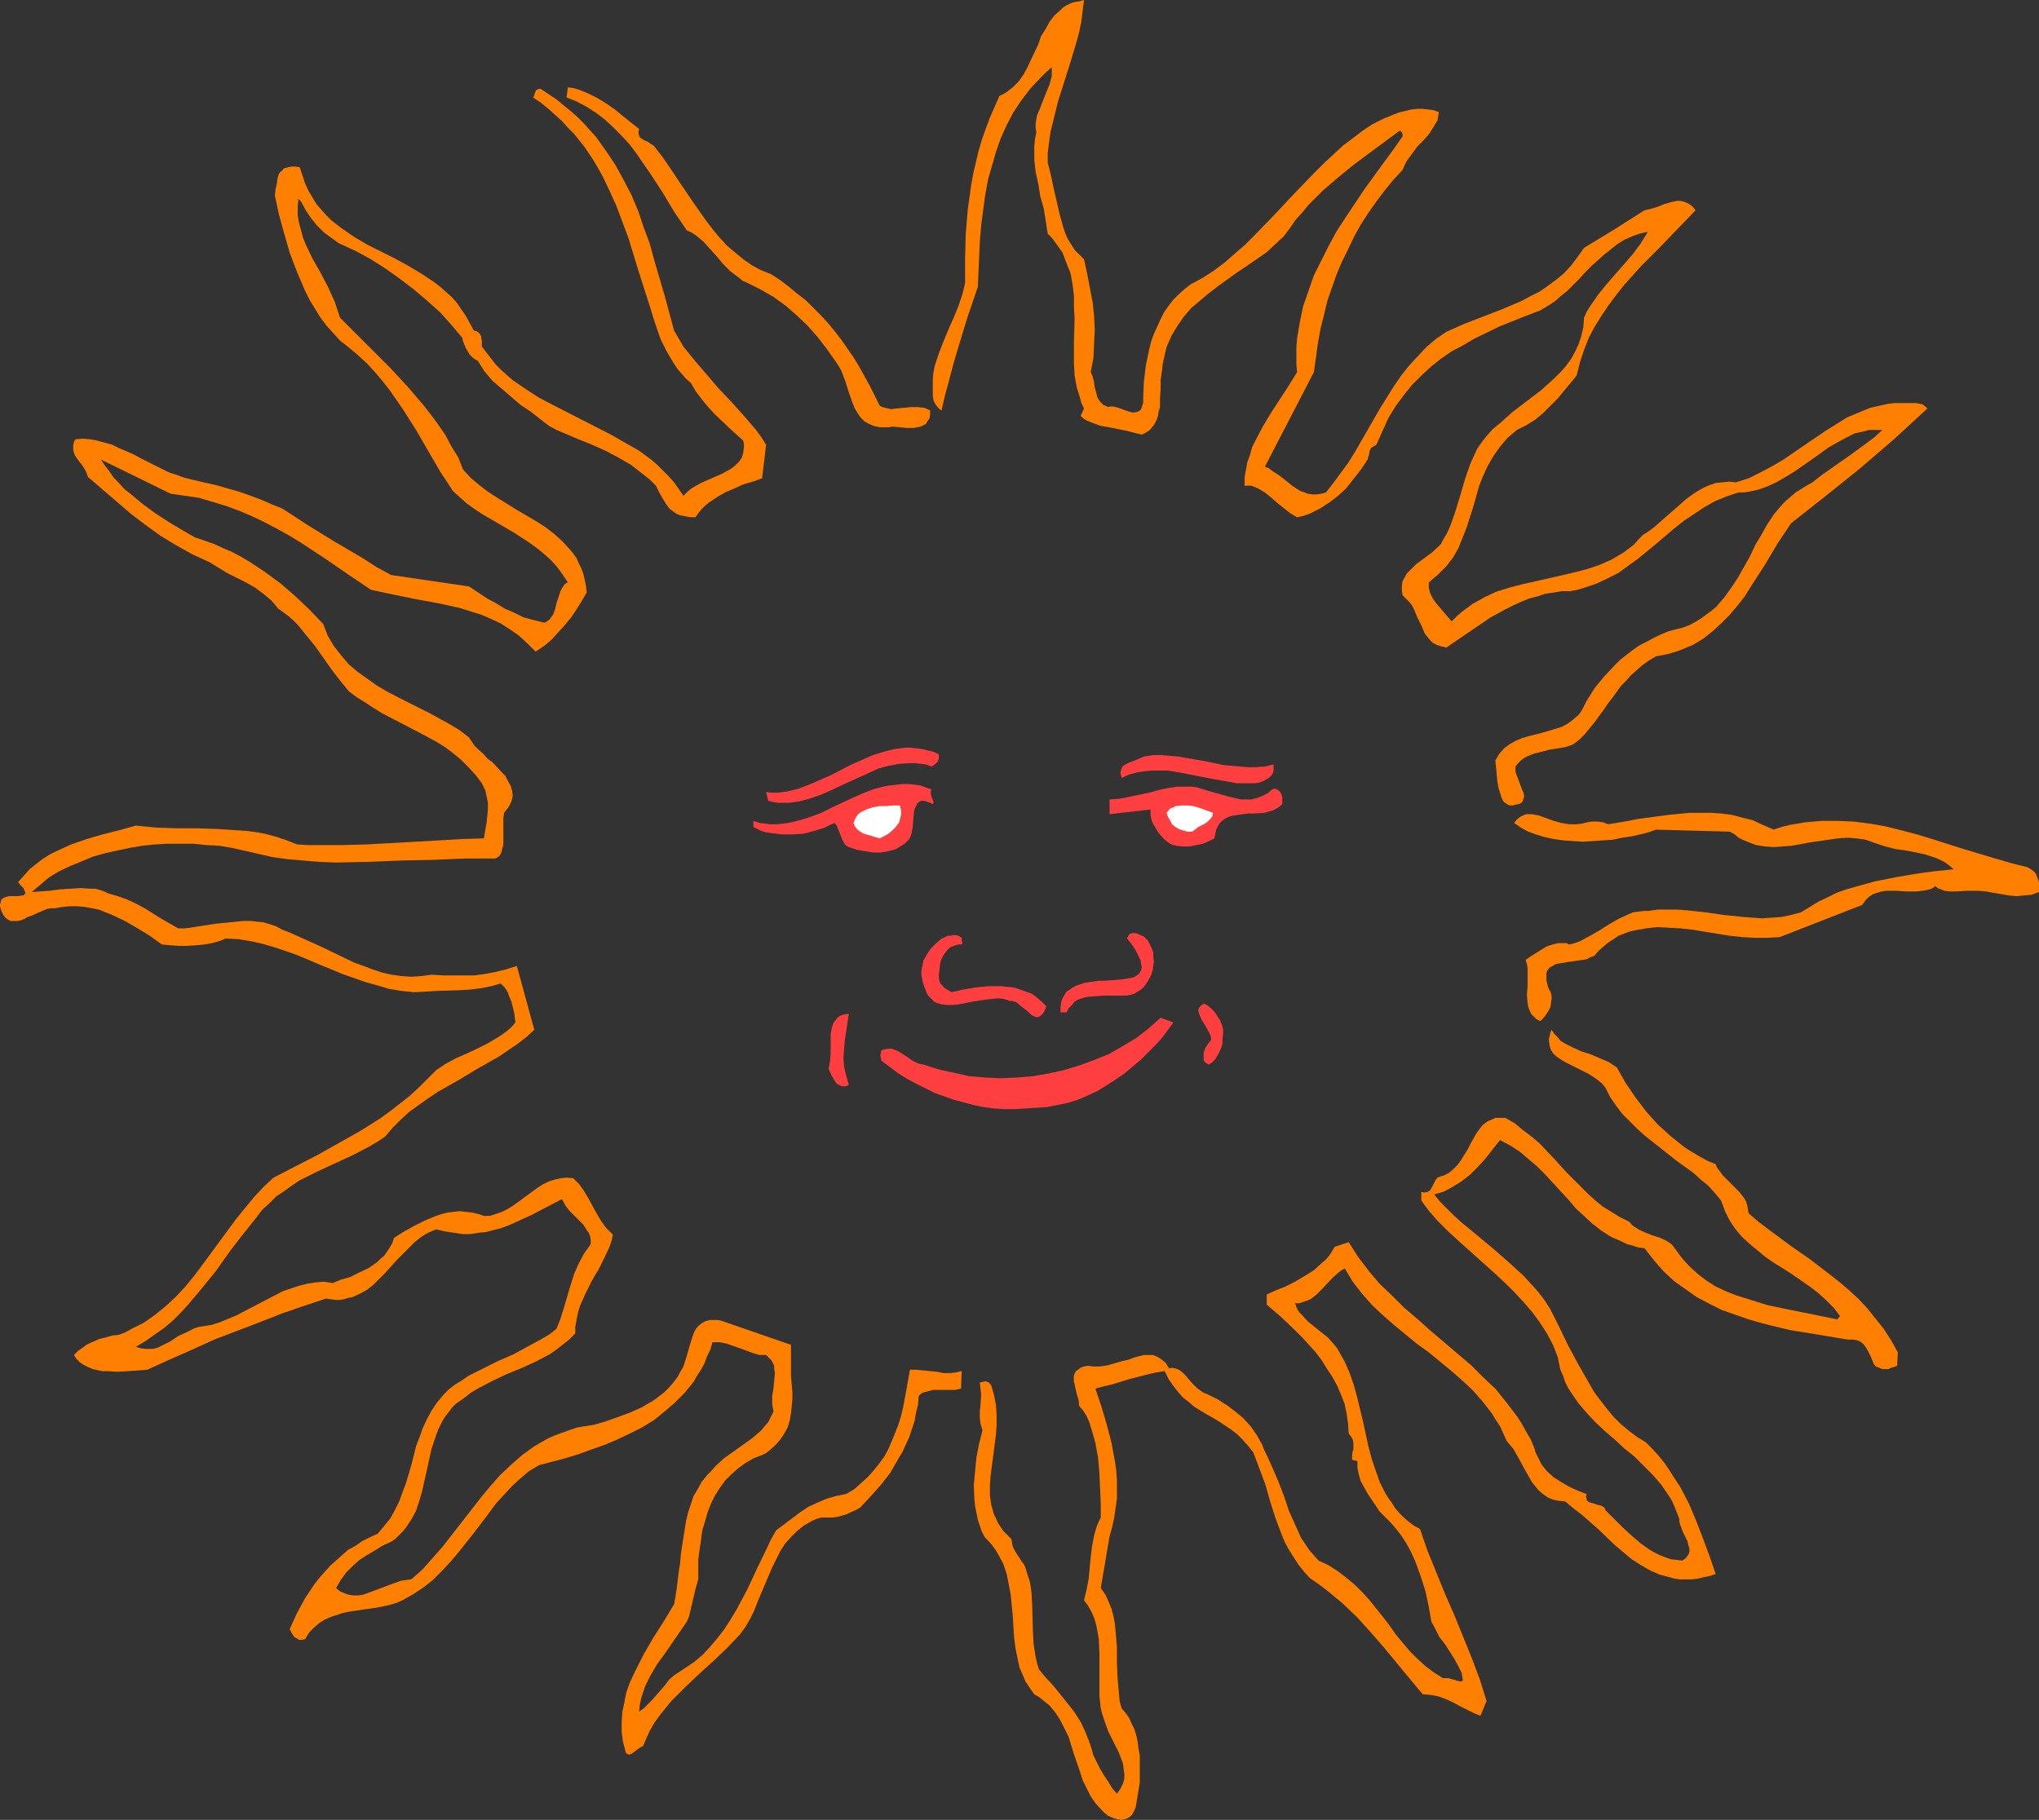 <?xml version="1.0" encoding="UTF-8" standalone="no"?>
<svg
   version="1.0"
   width="129.724mm"
   height="115.809mm"
   id="svg16"
   sodipodi:docname="Sun 150.wmf"
   xmlns:inkscape="http://www.inkscape.org/namespaces/inkscape"
   xmlns:sodipodi="http://sodipodi.sourceforge.net/DTD/sodipodi-0.dtd"
   xmlns="http://www.w3.org/2000/svg"
   xmlns:svg="http://www.w3.org/2000/svg">
  <rect width="100%" height="100%" fill="#333333" stroke="none"/>
  <sodipodi:namedview
     id="namedview16"
     pagecolor="#ffffff"
     bordercolor="#000000"
     borderopacity="0.25"
     inkscape:showpageshadow="2"
     inkscape:pageopacity="0.0"
     inkscape:pagecheckerboard="0"
     inkscape:deskcolor="#d1d1d1"
     inkscape:document-units="mm" />
  <defs
     id="defs1">
    <pattern
       id="WMFhbasepattern"
       patternUnits="userSpaceOnUse"
       width="6"
       height="6"
       x="0"
       y="0" />
  </defs>
  <path
     style="fill:#ff7f00;fill-opacity:1;fill-rule:evenodd;stroke:none"
     d="m 475.588,214.247 h -1.131 -1.454 l -2.747,0.162 h -1.454 l -1.293,-0.162 -1.131,-0.485 -0.485,-0.162 -0.485,-0.485 -0.97,0.646 -1.131,0.323 -1.131,0.162 -1.293,0.162 h -2.424 l -2.424,-0.162 h -2.424 l -1.131,0.162 -1.131,0.323 -0.97,0.323 -0.97,0.646 -0.808,0.808 -0.808,1.131 -19.877,7.756 -2.909,0.162 h -3.07 l -2.909,-0.162 -3.07,-0.323 -5.979,-0.969 -2.909,-0.485 -2.909,-0.323 -2.909,-0.162 -2.747,-0.162 -2.747,0.323 -2.747,0.485 -1.293,0.323 -1.293,0.485 -1.293,0.485 -1.131,0.808 -1.293,0.808 -1.131,0.969 -1.131,0.969 -1.131,1.293 -0.97,0.323 -0.808,0.485 -2.262,0.323 -2.262,0.323 -1.939,0.323 -0.97,0.162 -0.808,0.485 -0.646,0.323 -0.646,0.808 -0.162,0.646 v 1.131 0.485 l 0.162,0.646 0.162,0.808 0.323,0.808 0.323,0.485 0.162,0.485 0.162,0.969 -0.162,1.131 -0.162,1.131 -0.485,0.969 -0.646,0.969 -0.646,0.808 -0.646,0.646 -0.97,-0.485 -0.646,-0.646 -0.646,-0.646 -0.323,-0.808 -0.323,-0.808 -0.162,-0.969 -0.162,-1.939 0.162,-2.1 v -2.262 -1.939 l -0.162,-1.131 -0.323,-0.969 1.131,-0.808 1.293,-0.808 1.293,-0.808 1.293,-0.808 1.454,-0.485 1.293,-0.323 h 1.454 0.646 l 0.646,0.323 1.293,-0.323 1.293,-0.485 2.424,-1.293 2.262,-1.293 2.262,-1.454 2.262,-1.293 2.424,-1.131 1.131,-0.485 1.293,-0.162 1.293,-0.162 h 1.131 l 2.262,-0.323 h 2.262 2.262 l 2.262,0.162 4.525,0.485 4.525,0.646 4.686,0.485 2.262,0.162 2.262,0.162 2.424,-0.162 2.262,-0.162 2.262,-0.485 2.424,-0.646 2.101,-1.293 2.101,-1.293 2.101,-0.969 2.262,-1.131 2.262,-0.808 2.262,-0.646 4.686,-1.293 4.848,-0.969 4.686,-0.808 2.262,-0.323 2.424,-0.323 4.686,-0.485 -1.131,-0.969 -1.131,-0.808 -0.97,-0.485 -1.131,-0.485 -2.424,-0.808 -2.262,-0.485 -2.424,-0.485 -2.424,-0.323 -2.586,-0.646 -2.424,-0.808 -2.262,-0.808 -2.262,-0.323 -2.101,-0.162 -2.262,0.162 -2.262,0.323 -2.262,0.323 -2.262,0.323 -4.363,0.808 -2.101,0.162 -2.262,0.162 -2.101,-0.162 -2.101,-0.323 -2.101,-0.808 -1.131,-0.485 -0.97,-0.485 -0.97,-0.808 -1.131,-0.646 -17.776,-0.485 -1.778,0.646 -1.939,0.485 -2.101,0.485 -2.262,0.323 -2.262,0.485 -2.424,0.162 -2.262,0.162 -2.586,0.162 -2.262,-0.162 -2.424,-0.162 -2.262,-0.323 -2.262,-0.485 -2.101,-0.646 -1.778,-0.646 -1.778,-0.969 -1.616,-1.131 0.646,-0.808 0.808,-0.646 0.646,-0.323 0.808,-0.323 h 0.646 0.808 l 1.616,0.323 1.778,0.646 1.778,0.646 1.778,0.485 0.97,0.162 0.97,0.162 h 0.97 0.97 l 1.131,-0.162 1.293,-0.323 1.131,-0.162 h 1.293 l 1.293,0.162 1.293,0.485 4.848,-0.808 2.424,-0.485 2.424,-0.323 4.848,-0.646 5.01,-0.485 h 2.586 2.586 l 2.424,0.162 2.586,0.323 2.424,0.646 2.586,0.646 2.424,1.131 2.586,1.131 1.939,-0.646 1.939,-0.485 1.939,-0.323 1.939,-0.323 3.878,-0.323 h 3.878 l 3.717,0.162 3.878,0.485 3.717,0.646 3.878,0.969 3.717,0.969 3.717,1.131 7.595,2.424 7.595,2.262 3.878,1.131 3.878,0.969 0.808,0.485 0.646,0.485 0.485,0.485 0.323,0.808 0.323,0.808 0.162,0.808 v 1.131 0.969 l -0.97,0.323 -0.808,0.323 -1.778,0.162 -1.778,0.162 -1.939,-0.162 -1.778,-0.323 -1.939,-0.323 -1.778,-0.323 z"
     id="path1" />
  <path
     style="fill:#ff7f00;fill-opacity:1;fill-rule:evenodd;stroke:none"
     d="m 430.664,125.866 -3.232,4.847 -3.07,5.17 -3.232,5.009 -1.616,2.585 -1.778,2.262 -1.939,2.262 -1.939,1.939 -2.101,1.939 -2.262,1.777 -2.424,1.454 -2.747,1.131 -1.293,0.485 -1.616,0.485 -1.454,0.323 -1.778,0.323 -1.616,0.969 -1.616,1.131 -1.293,1.131 -1.454,1.293 -1.131,1.293 -1.293,1.293 -2.101,2.908 -1.131,1.454 -0.97,1.454 -2.262,3.07 -2.262,2.747 -1.293,1.293 -1.454,1.131 -1.778,0.646 -1.939,0.323 -2.101,0.323 -1.778,0.485 -1.939,0.485 -1.616,0.646 -0.808,0.485 -0.646,0.485 -0.646,0.646 -0.646,0.808 v 0.485 0.646 l 0.162,0.646 0.323,0.808 1.131,3.07 0.323,0.646 0.162,0.808 -0.162,0.646 -0.162,0.485 -0.323,0.485 -0.646,0.323 -0.97,0.162 -0.485,0.162 h -0.646 l -0.485,-0.162 -0.485,-0.323 -0.485,-0.323 -0.323,-0.485 -0.323,-0.646 -0.162,-0.646 -0.485,-1.454 -0.323,-1.777 -0.162,-1.777 -0.162,-1.777 -0.162,-1.454 0.485,-0.808 0.485,-0.808 1.131,-1.293 1.293,-0.969 1.454,-0.808 1.454,-0.646 1.616,-0.485 3.232,-0.808 3.232,-0.969 1.616,-0.485 1.454,-0.808 1.293,-0.969 1.293,-1.131 0.485,-0.646 0.485,-0.808 0.485,-0.969 0.485,-0.969 1.939,-3.07 2.262,-2.747 2.586,-2.747 1.293,-1.293 1.454,-1.131 1.454,-1.131 1.616,-1.131 3.394,-1.777 1.616,-0.808 1.939,-0.808 1.778,-0.485 1.939,-0.485 1.616,-0.646 1.454,-0.808 1.293,-0.808 1.293,-0.969 1.131,-0.808 1.131,-0.969 1.939,-2.262 1.616,-2.262 1.616,-2.424 2.909,-5.17 1.293,-2.747 1.454,-2.424 1.454,-2.585 1.616,-2.424 1.939,-2.262 0.97,-0.969 1.131,-0.969 1.131,-0.969 1.293,-0.808 1.293,-0.808 1.454,-0.808 2.262,-1.777 4.363,-3.07 2.101,-1.454 4.202,-3.07 1.939,-1.454 1.939,-1.777 h -1.131 -1.131 -0.97 l -1.131,0.323 -2.262,0.485 -1.939,0.969 -2.101,1.131 -2.262,1.293 -4.04,2.908 -4.202,2.908 -2.101,1.293 -2.262,1.293 -2.101,0.969 -2.262,0.808 -2.262,0.485 -1.131,0.162 h -1.293 l -2.909,0.969 -2.747,1.131 -2.586,1.454 -2.424,1.616 -2.424,1.616 -2.262,1.777 -4.363,3.716 -4.525,3.716 -2.262,1.616 -2.424,1.777 -2.586,1.293 -2.747,1.293 -2.909,0.969 -1.616,0.485 -1.616,0.323 h -2.101 l -1.939,0.323 -2.101,0.323 -1.939,0.646 -1.939,0.485 -1.939,0.808 -1.778,0.808 -1.939,0.969 -3.555,1.939 -3.555,2.424 -7.11,4.847 -1.293,-0.323 -0.97,-0.323 -0.97,-0.485 -0.646,-0.646 -0.646,-0.808 -0.646,-0.808 -0.808,-1.939 -0.97,-1.939 -0.808,-1.939 -0.485,-0.969 -0.646,-0.808 -0.808,-0.808 -0.808,-0.808 -0.162,-1.131 v -1.131 l 0.162,-1.131 0.485,-0.808 0.485,-0.969 0.808,-0.808 1.454,-1.454 3.717,-2.747 1.616,-1.454 0.646,-0.646 0.485,-0.969 0.97,-1.616 0.808,-1.777 1.293,-3.716 1.131,-3.716 1.131,-3.878 1.293,-3.716 0.808,-1.777 0.808,-1.777 1.131,-1.616 1.293,-1.616 1.293,-1.454 1.778,-1.454 3.07,-2.747 3.394,-2.585 3.394,-2.585 3.232,-2.908 1.454,-1.454 1.293,-1.454 1.293,-1.777 0.97,-1.777 0.808,-1.777 0.646,-1.939 0.485,-2.1 0.162,-2.262 0.646,-1.454 0.808,-1.293 1.778,-2.585 1.939,-2.424 2.101,-2.424 4.363,-5.009 1.939,-2.585 1.778,-2.908 -2.101,0.485 -1.778,0.646 -1.778,0.808 -1.616,0.969 -1.616,1.293 -1.616,1.293 -3.07,2.747 -1.454,1.454 -1.454,1.616 -2.909,2.908 -1.616,1.293 -1.454,1.293 -1.778,1.131 -1.616,0.969 -3.394,1.293 -3.232,1.293 -3.232,1.293 -5.979,2.908 -2.747,1.616 -2.747,1.454 -2.586,1.777 -2.424,1.939 -2.262,2.1 -2.262,2.262 -1.939,2.424 -1.939,2.585 -1.778,2.908 -1.454,3.231 -1.454,3.231 -0.808,0.485 -0.485,0.323 -0.162,0.323 -0.162,0.323 -0.162,0.969 -0.162,0.485 -0.162,0.646 -1.616,2.424 -1.778,2.262 -1.778,2.262 -1.939,1.777 -2.101,1.616 -2.262,1.454 -1.293,0.646 -1.293,0.646 -1.454,0.485 -1.454,0.323 -1.616,-0.969 -1.454,-1.131 -1.616,-1.293 -1.454,-1.293 -1.616,-1.293 -1.616,-0.969 -0.808,-0.323 -0.808,-0.323 h -0.808 -0.808 v -2.1 l 0.323,-1.777 0.323,-1.777 0.646,-1.777 0.485,-1.777 0.808,-1.616 1.778,-3.393 1.939,-3.231 2.101,-3.231 2.101,-3.231 2.101,-3.393 -0.162,-1.939 v -2.1 -1.939 l 0.162,-2.1 0.646,-3.878 0.808,-3.878 1.293,-3.716 1.293,-3.716 1.778,-3.555 1.778,-3.555 1.939,-3.555 2.101,-3.231 4.525,-6.786 4.686,-6.463 2.262,-3.07 2.262,-3.231 v -0.485 l -0.162,-0.485 -0.323,-0.323 h -0.323 l -7.434,5.494 -3.878,2.908 -3.555,2.908 -3.555,3.07 -3.394,3.393 -1.454,1.777 -1.616,1.777 -1.454,2.1 -1.454,1.939 -2.101,1.939 -2.101,1.939 -4.686,3.231 -2.424,1.616 -4.686,3.393 -2.101,1.616 -2.101,1.777 -2.101,1.777 -1.778,2.1 -1.454,2.1 -1.454,2.424 -0.485,1.131 -0.646,1.454 -0.323,1.293 -0.323,1.454 -0.323,1.454 -0.162,1.616 -0.323,2.1 v 2.262 l -0.162,2.262 v 2.1 l -0.323,1.131 -0.162,0.969 -0.323,0.969 -0.485,0.969 -0.485,0.646 -0.646,0.808 -0.97,0.646 -0.97,0.485 -1.939,-0.485 -1.939,-0.485 -4.04,-0.808 -1.939,-0.323 -1.778,-0.646 -1.616,-0.646 -0.808,-0.485 -0.646,-0.646 0.808,-1.777 -0.646,-1.293 -0.323,-1.293 -0.808,-2.585 -0.485,-2.747 -0.162,-2.747 v -2.747 -2.747 l 0.162,-5.494 -0.162,-2.747 v -2.747 l -0.323,-2.585 -0.485,-2.747 -0.97,-2.424 -0.485,-1.293 -0.485,-1.293 -0.808,-1.131 -0.808,-1.131 -0.97,-1.293 -0.97,-0.969 -0.485,-3.07 -0.485,-3.07 -0.808,-2.747 -0.485,-3.07 -0.646,-2.908 -0.323,-2.908 v -1.616 -1.616 l 0.162,-1.777 0.323,-1.616 -0.162,-1.131 v -0.969 l 0.323,-1.939 0.808,-1.939 1.454,-3.716 0.808,-1.939 0.485,-1.939 v -0.969 -1.131 l -1.454,1.293 -1.293,1.293 -2.424,2.585 -2.101,2.747 -1.939,2.908 -1.616,3.07 -1.454,3.231 -1.131,3.231 -0.97,3.393 -0.97,3.393 -0.646,3.555 -0.485,3.555 -0.485,3.716 -0.323,3.716 -0.162,3.716 -0.323,7.432 -2.586,7.594 -2.262,7.432 -1.131,3.878 -0.97,3.716 -0.97,3.555 -0.808,3.555 -0.485,-0.323 -0.323,-0.323 -0.646,-0.808 -0.485,-0.969 -0.162,-1.131 v -2.262 -0.969 -0.969 l 0.162,-1.454 0.323,-1.616 0.97,-2.908 1.131,-2.908 1.131,-2.747 1.293,-2.908 1.131,-2.747 0.97,-2.908 0.323,-1.293 0.323,-1.454 v -5.978 l 0.162,-5.817 0.485,-5.817 0.808,-5.817 0.485,-2.747 0.646,-2.747 0.646,-2.747 0.808,-2.747 0.97,-2.747 0.97,-2.585 1.131,-2.585 1.131,-2.585 0.97,-0.485 0.808,-0.485 1.454,-1.131 1.454,-1.454 1.131,-1.616 0.97,-1.777 0.808,-1.777 1.778,-3.716 0.646,-1.939 1.131,-1.777 0.97,-1.777 1.131,-1.454 1.454,-1.293 0.646,-0.646 0.808,-0.485 0.97,-0.485 0.97,-0.323 1.131,-0.162 L 260.661,0 l -0.323,2.585 -0.323,2.585 -0.485,2.424 -0.646,2.424 -1.454,4.847 -3.07,9.694 -1.131,4.686 -0.646,2.585 -0.323,2.424 -0.323,2.424 v 2.424 l 0.808,3.231 0.646,3.07 1.454,6.301 0.808,2.908 0.485,1.454 0.646,1.454 0.808,1.293 0.808,1.293 1.131,1.131 1.131,1.131 0.808,3.716 0.646,3.393 0.646,3.393 0.323,3.231 0.162,3.231 -0.162,3.231 -0.162,3.555 -0.646,3.393 0.485,1.131 0.323,1.293 0.162,1.293 0.323,1.131 0.323,1.293 0.646,0.969 0.323,0.323 0.485,0.485 0.485,0.162 0.646,0.323 0.485,-0.162 h 0.646 l 1.293,0.323 1.293,0.485 1.454,0.485 0.646,0.162 h 0.485 l 0.646,-0.162 0.485,-0.162 0.485,-0.485 0.162,-0.485 0.323,-0.969 v -1.131 l 0.162,-3.878 0.485,-4.039 0.808,-3.878 0.485,-1.939 0.646,-1.777 0.808,-1.777 0.808,-1.777 0.808,-1.616 1.131,-1.616 1.131,-1.454 1.293,-1.293 1.454,-1.293 1.454,-1.131 2.747,-1.454 2.747,-1.777 2.586,-1.939 2.586,-2.262 2.424,-2.1 2.424,-2.424 4.686,-4.847 4.686,-5.009 4.686,-4.847 2.262,-2.262 2.424,-2.262 2.262,-2.1 2.586,-1.939 2.101,-1.616 2.424,-1.616 2.586,-1.293 2.747,-1.131 1.293,-0.485 1.454,-0.323 1.293,-0.323 1.454,-0.162 h 1.293 l 1.293,0.162 1.293,0.162 1.293,0.485 -0.162,0.969 -0.162,0.969 -0.485,0.808 -0.485,0.808 -1.131,1.777 -1.293,1.454 -1.454,1.454 -1.293,1.777 -1.293,1.777 -0.485,0.969 -0.485,1.131 -2.262,2.424 -2.101,2.585 -1.939,2.585 -1.939,2.747 -1.778,2.747 -1.616,2.908 -1.454,3.07 -1.454,2.908 -1.293,3.07 -1.131,3.231 -1.131,3.231 -0.808,3.393 -0.808,3.231 -0.646,3.555 -0.485,3.555 -0.485,3.393 -11.797,22.782 0.97,0.323 0.808,0.646 1.778,1.131 1.616,1.293 1.616,1.293 1.778,1.131 0.97,0.323 0.808,0.323 1.131,0.162 h 0.97 l 1.131,-0.162 1.131,-0.323 1.778,-2.262 1.778,-2.424 1.778,-2.424 1.616,-2.585 3.07,-5.332 3.07,-5.332 3.232,-5.17 1.778,-2.585 1.778,-2.262 2.101,-2.262 2.101,-2.262 2.262,-1.939 2.586,-1.777 4.363,-1.939 9.211,-3.555 4.525,-1.939 2.101,-1.131 2.262,-1.131 2.101,-1.454 1.939,-1.454 1.778,-1.454 1.778,-1.939 1.454,-1.939 1.616,-2.262 3.717,-2.262 3.717,-2.262 7.11,-4.524 1.454,-0.323 1.616,-0.485 1.616,-0.646 1.616,-0.485 1.454,-0.323 h 0.808 l 0.808,0.162 0.808,0.323 0.646,0.323 0.808,0.646 0.646,0.808 -4.363,4.524 -4.363,4.524 -4.363,4.362 -4.202,4.686 -1.778,2.262 -1.939,2.585 -1.616,2.424 -1.616,2.585 -1.454,2.747 -1.131,2.908 -0.97,2.908 -0.808,3.231 -1.454,1.777 -1.616,1.939 -1.454,1.777 -1.778,1.777 -1.778,1.777 -1.939,1.616 -2.101,1.293 -2.262,1.131 -1.131,0.969 -1.131,0.969 -0.97,1.131 -0.808,0.969 -1.616,2.262 -1.293,2.262 -1.131,2.424 -0.97,2.424 -1.454,5.17 -1.616,5.009 -0.97,2.424 -0.97,2.424 -1.293,2.262 -1.616,2.1 -0.97,0.969 -0.97,0.969 -1.131,0.969 -1.131,0.969 v 0.646 0.646 l 0.323,1.293 0.646,1.293 0.808,1.131 1.778,2.1 1.939,2.262 1.293,-1.293 1.131,-0.969 1.293,-0.969 1.293,-0.969 1.454,-0.808 1.454,-0.808 2.747,-1.293 3.07,-0.969 3.07,-0.808 6.464,-1.454 6.302,-1.454 3.07,-0.808 2.909,-0.969 2.909,-1.293 2.747,-1.616 1.293,-0.969 1.293,-0.969 1.131,-1.293 1.131,-1.131 1.293,-0.808 1.293,-0.969 2.586,-2.262 2.586,-2.262 2.586,-2.262 1.293,-0.969 1.454,-0.969 1.454,-0.808 1.454,-0.646 1.454,-0.485 1.616,-0.162 1.616,-0.162 1.616,0.162 3.07,-0.969 2.909,-1.454 2.747,-1.454 2.747,-1.616 5.171,-3.555 5.01,-3.393 2.586,-1.616 2.586,-1.616 2.747,-1.131 2.747,-1.131 2.909,-0.646 1.454,-0.323 1.616,-0.162 h 1.616 1.616 1.778 l 1.616,0.323 1.131,0.969 -4.04,3.716 -4.04,3.716 -8.08,6.948 -8.242,6.625 z"
     id="path2" />
  <path
     style="fill:#ff7f00;fill-opacity:1;fill-rule:evenodd;stroke:none"
     d="m 456.196,328.479 -0.808,0.323 -0.646,0.162 -0.646,0.323 h -0.646 -0.808 l -0.808,-0.323 -0.808,-0.323 -0.485,-0.646 -0.323,-0.808 -0.323,-0.808 -0.808,-1.616 -0.485,-0.808 -0.485,-0.646 -0.808,-0.646 -0.808,-0.323 -0.97,-0.162 h -0.646 -0.646 l -6.787,-1.131 -6.949,-1.131 -3.394,-0.808 -3.232,-0.808 -3.394,-0.969 -3.232,-1.131 -3.232,-1.131 -2.909,-1.454 -3.07,-1.616 -2.747,-1.939 -2.747,-1.939 -2.586,-2.424 -2.262,-2.585 -2.262,-2.908 -1.454,-0.162 -1.454,-0.485 -1.293,-0.323 -1.293,-0.646 -2.586,-1.131 -2.262,-1.454 -2.101,-1.616 -2.101,-1.939 -1.939,-1.777 -1.778,-2.1 -1.939,-2.1 -1.778,-1.939 -1.939,-2.1 -1.939,-1.939 -2.101,-1.777 -2.101,-1.777 -2.262,-1.454 -2.424,-1.293 -1.778,2.262 -1.778,2.262 -1.778,1.939 -1.939,1.939 -2.101,1.616 -2.101,1.293 -2.101,1.131 -1.131,0.323 -1.131,0.323 1.454,1.777 1.616,1.616 1.616,1.616 1.778,1.616 3.717,3.07 3.878,3.231 3.717,3.231 3.717,3.393 1.778,1.939 1.616,1.777 1.616,2.1 1.454,2.262 0.97,1.939 1.131,2.262 2.101,4.362 2.424,4.524 2.586,4.524 1.293,2.262 1.454,1.939 1.616,2.1 1.616,1.939 1.778,1.777 1.939,1.616 1.939,1.454 2.101,1.293 1.616,1.616 1.454,1.616 1.454,1.777 1.293,1.939 1.131,1.777 1.293,1.939 2.101,4.039 1.778,4.201 1.616,4.201 1.616,4.362 1.454,4.201 -1.454,0.485 -1.616,0.323 -1.293,0.323 -1.454,0.162 h -2.747 l -1.293,-0.162 -1.131,-0.323 -2.424,-0.646 -2.262,-0.969 -2.262,-1.293 -2.262,-1.454 -1.939,-1.616 -2.101,-1.777 -3.878,-3.716 -4.04,-3.555 -2.101,-1.616 -1.939,-1.616 -1.616,-0.162 -1.454,-0.323 -1.131,-0.485 -1.131,-0.808 -0.97,-0.808 -0.808,-0.969 -0.808,-0.969 -0.646,-1.131 -1.293,-2.262 -1.293,-2.424 -1.293,-2.262 -0.808,-0.969 -0.808,-0.969 -0.808,-1.777 -0.808,-1.777 -0.97,-1.454 -0.97,-1.616 -2.262,-2.908 -2.262,-2.585 -2.586,-2.424 -2.586,-2.262 -5.494,-4.524 -2.909,-2.1 -2.747,-2.262 -2.747,-2.262 -2.586,-2.262 -2.586,-2.424 -2.424,-2.747 -2.262,-2.908 -0.97,-1.616 -0.97,-1.616 -0.808,0.485 -0.646,0.485 -1.454,1.293 -2.586,2.747 -1.293,1.293 -1.454,1.131 -0.808,0.323 -0.97,0.323 -0.97,0.323 h -0.97 l 0.323,0.808 0.323,0.808 0.485,0.646 0.646,0.646 1.293,1.454 1.616,1.293 1.616,1.293 1.616,1.293 1.293,1.454 0.808,0.969 0.485,0.808 1.454,2.585 1.131,2.585 0.97,2.747 0.808,2.908 1.454,5.978 1.293,5.978 0.808,3.07 0.97,2.908 0.97,2.747 1.293,2.585 0.808,1.293 0.808,1.131 0.808,1.293 0.97,1.131 1.131,1.131 1.131,0.969 1.293,0.969 1.454,0.808 1.778,5.17 2.101,5.17 2.101,5.17 2.262,5.17 2.101,5.17 2.101,5.17 1.939,5.17 1.616,5.17 -1.454,3.555 -1.616,-0.646 -1.616,-0.808 -1.616,-0.808 -1.778,-0.969 -1.778,-0.808 -1.778,-0.646 -1.778,-0.323 -1.939,-0.162 -3.232,-3.878 -3.07,-3.716 -3.07,-3.716 -3.232,-3.716 -3.232,-3.555 -3.555,-3.393 -1.778,-1.454 -1.939,-1.616 -1.939,-1.454 -2.101,-1.454 -1.454,-1.616 -1.293,-1.616 -1.131,-1.777 -1.131,-1.777 -0.97,-1.777 -0.808,-1.939 -1.454,-3.878 -1.293,-4.039 -1.131,-4.039 -1.454,-3.878 -1.454,-3.878 -1.293,-1.616 -1.293,-1.454 -1.293,-1.293 -1.454,-1.131 -2.909,-1.939 -1.616,-0.969 -1.454,-0.808 -2.909,-1.777 -1.293,-1.131 -1.454,-1.131 -1.131,-1.293 -1.131,-1.454 -1.131,-1.616 -0.97,-1.939 -2.101,0.323 -2.101,0.485 -4.363,1.131 -2.101,0.646 -2.101,0.646 -2.101,0.485 -1.778,0.485 1.454,4.362 1.293,4.362 1.131,4.362 0.808,4.362 0.323,2.262 0.162,2.262 v 2.262 2.262 l -0.323,2.262 -0.323,2.262 -0.485,2.262 -0.646,2.262 -2.101,12.441 1.131,1.616 0.808,1.777 0.646,1.616 0.485,1.777 0.323,1.777 0.162,1.777 0.323,3.878 v 3.716 l 0.162,3.716 0.323,3.716 0.162,1.777 0.485,1.777 0.97,1.131 0.808,1.131 0.646,1.454 0.646,1.293 0.485,1.616 0.323,1.454 0.162,1.454 0.323,1.777 v 3.231 3.231 l -0.485,3.07 -0.485,2.908 -0.485,1.131 -0.485,0.808 -0.808,0.646 -0.808,0.323 -0.97,0.162 -0.97,-0.162 -0.97,-0.323 -1.131,-0.485 -0.808,-0.646 -0.808,-0.808 -1.454,-1.616 -1.131,-1.616 -0.97,-1.939 -0.97,-1.939 -0.646,-2.1 -1.454,-4.201 -1.293,-4.201 -0.97,-1.939 -0.97,-1.939 -1.131,-1.777 -1.454,-1.777 -1.778,-1.454 -0.808,-0.646 -1.131,-0.646 -0.808,-1.131 -0.646,-0.969 -0.646,-0.969 -0.485,-1.131 -0.97,-2.262 -0.485,-2.262 -0.485,-2.424 -0.323,-2.585 -0.323,-5.17 -0.485,-5.009 -0.485,-2.585 -0.485,-2.424 -0.808,-2.424 -1.131,-2.1 -0.646,-1.131 -0.808,-1.131 -0.808,-0.969 -0.97,-0.969 -0.808,-1.454 -0.485,-1.454 -0.485,-1.454 -0.323,-1.616 -0.323,-1.616 -0.162,-1.616 -0.162,-3.393 0.323,-3.393 0.323,-3.393 0.646,-3.231 0.808,-3.231 -0.485,-1.616 -0.162,-1.454 v -1.454 l 0.162,-1.454 0.162,-2.585 -0.162,-1.454 -0.162,-1.454 0.646,-0.162 0.808,-0.162 0.323,0.162 0.485,0.162 0.162,0.323 0.323,0.323 0.323,1.131 0.323,1.131 0.485,2.424 0.162,2.424 v 2.424 l -0.162,2.424 -0.323,2.424 -0.646,5.009 -0.323,2.424 -0.162,2.424 v 2.262 l 0.323,2.262 0.323,1.131 0.323,1.131 0.485,0.969 0.485,1.131 0.646,0.969 0.646,0.969 0.97,0.969 0.97,0.969 0.162,0.969 0.162,0.808 0.485,0.969 0.485,0.808 0.646,0.969 0.485,0.808 0.646,0.808 0.323,0.808 0.485,1.616 0.485,1.454 0.323,1.616 0.162,1.454 0.162,3.07 0.162,5.978 0.162,3.07 0.485,3.07 0.323,1.454 0.485,1.616 1.616,1.939 1.939,2.1 3.394,4.201 1.616,2.1 1.454,2.262 1.131,2.424 0.97,2.424 0.485,1.454 0.485,1.777 0.808,1.616 0.808,1.616 0.97,1.616 0.97,1.454 0.97,1.616 1.131,1.293 0.808,-1.131 0.646,-1.293 0.323,-1.131 v -1.293 l -0.162,-1.131 -0.162,-1.293 -0.485,-1.293 -0.485,-1.293 -1.293,-2.585 -1.293,-2.585 -0.97,-2.747 -0.485,-1.454 -0.323,-1.293 -0.162,-1.454 -0.162,-1.616 v -3.231 -3.393 -3.555 l -0.162,-3.555 -0.323,-1.777 -0.323,-1.616 -0.485,-1.616 -0.646,-1.454 -0.808,-1.454 -0.97,-1.293 0.646,-2.585 0.485,-2.585 0.485,-5.17 0.323,-2.585 0.485,-2.585 0.646,-2.262 0.485,-1.131 0.485,-0.969 v -3.393 l -0.162,-3.555 -0.162,-3.716 -0.323,-3.716 -0.646,-3.555 -0.485,-1.777 -0.485,-1.616 -0.485,-1.616 -0.646,-1.454 -0.808,-1.293 -0.97,-1.131 -0.162,-1.454 -0.485,-1.616 -0.323,-1.454 -0.323,-1.454 v -0.646 -0.646 l 0.162,-0.485 0.323,-0.646 0.485,-0.323 0.646,-0.485 0.808,-0.323 0.97,-0.162 1.293,0.162 h 1.454 l 1.454,-0.162 1.293,-0.323 2.747,-0.808 1.454,-0.323 1.293,-0.485 1.131,-0.323 1.293,-0.323 h 1.131 1.131 l 1.131,0.485 0.97,0.646 0.97,0.808 0.323,0.646 0.485,0.646 0.646,-0.162 0.808,0.162 0.485,0.162 0.646,0.323 0.97,0.808 0.97,1.131 0.97,1.131 1.131,1.131 1.293,0.969 0.646,0.323 0.808,0.323 2.262,1.131 2.262,1.454 1.939,1.454 1.939,1.616 1.778,1.939 1.454,2.1 1.293,2.262 0.485,1.293 0.646,1.293 1.454,3.231 1.454,3.393 1.293,3.393 1.131,3.393 1.454,3.231 1.454,3.231 0.97,1.454 0.97,1.454 1.131,1.293 1.131,1.293 2.424,1.131 2.262,1.454 2.101,1.616 1.939,1.616 1.939,1.939 1.616,1.777 3.232,4.039 1.616,2.1 1.454,2.1 1.616,1.939 1.778,2.1 1.778,1.777 1.939,1.777 1.939,1.454 2.262,1.454 h 0.646 0.646 l 1.131,0.323 1.131,0.323 0.646,0.162 0.646,-0.162 -0.162,-0.969 -0.162,-0.969 -0.808,-1.616 -0.97,-1.777 -2.262,-3.555 -1.293,-1.616 -0.97,-1.939 -0.97,-1.777 -0.646,-3.716 -0.808,-3.716 -1.131,-3.555 -1.293,-3.555 -0.808,-1.777 -0.808,-1.616 -0.97,-1.616 -0.97,-1.454 -1.293,-1.616 -1.131,-1.293 -1.293,-1.293 -1.293,-1.293 -0.97,-1.454 -0.97,-1.454 -0.97,-1.454 -0.808,-1.454 -0.808,-1.454 -0.485,-1.616 -0.323,-1.616 v -1.616 l -1.293,-0.323 v -1.131 l 0.162,-0.969 0.162,-0.323 v -0.485 -0.646 -0.646 l -0.162,-0.646 -0.323,-0.646 -0.646,-0.808 -0.162,-2.424 -0.323,-2.262 -0.485,-2.424 -0.808,-2.1 -0.97,-2.262 -1.131,-2.1 -1.293,-1.939 -1.293,-2.1 -1.454,-1.939 -1.616,-1.777 -1.616,-1.777 -1.778,-1.777 -3.394,-3.231 -3.394,-2.908 v -2.424 l 2.101,-0.969 2.424,-0.969 2.262,-1.131 2.424,-1.454 2.101,-1.293 1.939,-1.777 0.97,-0.808 0.808,-0.969 0.646,-0.969 0.646,-1.131 3.394,-1.131 1.131,1.777 1.131,1.777 2.586,3.393 2.586,3.07 3.07,2.908 2.909,2.908 3.232,2.747 3.07,2.747 3.232,2.747 6.464,5.494 2.909,2.908 3.07,2.908 2.586,3.231 2.586,3.393 1.131,1.777 0.97,1.777 1.131,1.939 0.808,1.939 0.323,1.131 0.485,0.969 0.485,0.969 0.485,0.969 1.293,1.616 1.616,1.454 1.778,1.131 1.939,1.131 2.101,0.969 2.101,0.808 -0.162,0.646 0.162,0.485 v 0.323 l 0.323,0.323 0.646,0.323 0.808,0.162 0.808,0.323 0.808,0.162 0.646,0.323 0.323,0.323 0.162,0.485 1.939,1.939 2.101,2.1 2.101,1.939 2.262,1.939 2.262,1.616 1.131,0.646 1.293,0.646 1.293,0.485 1.293,0.485 1.454,0.162 1.293,0.162 0.808,-0.485 0.485,-0.646 0.323,-0.485 0.162,-0.646 v -0.646 l -0.162,-0.485 -0.323,-1.293 -0.646,-1.293 -0.323,-0.646 -0.323,-0.808 -0.485,-1.293 -0.162,-0.646 v -0.646 l -0.646,-1.616 -0.485,-1.293 -0.646,-1.454 -0.808,-1.293 -1.778,-2.585 -1.939,-2.262 -2.262,-2.262 -2.262,-2.262 -2.424,-1.939 -2.262,-2.1 -2.424,-2.1 -2.262,-2.1 -2.101,-2.262 -1.939,-2.262 -1.778,-2.585 -0.808,-1.293 -0.646,-1.293 -0.485,-1.454 -0.646,-1.454 -0.323,-1.454 -0.323,-1.616 -1.131,-2.908 -1.454,-2.747 -1.778,-2.747 -1.778,-2.424 -2.101,-2.424 -2.101,-2.262 -2.262,-2.262 -2.262,-2.1 -4.848,-4.362 -4.686,-4.201 -2.262,-2.1 -2.262,-2.262 -2.101,-2.424 -1.778,-2.424 v -2.1 l 0.485,0.162 h 0.485 l 0.646,-0.162 0.485,-0.323 0.323,-0.485 0.646,-1.293 0.323,-0.646 0.485,-0.646 0.808,-0.323 0.646,-0.162 1.293,-0.646 1.131,-0.969 0.97,-0.969 0.808,-1.131 0.808,-1.293 0.808,-1.293 0.646,-1.293 1.454,-2.585 0.808,-1.131 0.808,-0.969 1.131,-0.808 1.131,-0.485 0.646,-0.323 h 0.808 0.808 0.808 l 2.262,1.293 1.939,1.616 1.939,1.454 1.939,1.616 3.394,3.555 3.232,3.555 3.394,3.393 1.778,1.777 1.778,1.616 1.778,1.454 2.101,1.293 2.101,1.293 2.262,1.131 0.485,0.646 0.646,0.485 1.293,0.808 1.454,0.646 1.616,0.646 1.616,0.485 1.454,0.646 1.293,0.808 0.485,0.485 0.485,0.646 1.778,2.424 1.778,1.939 1.939,1.777 2.101,1.616 2.262,1.454 2.424,1.131 2.424,0.969 2.586,0.808 2.586,0.808 2.586,0.808 5.494,1.131 5.656,1.131 5.494,1.131 0.646,-0.808 -1.454,-1.939 -1.778,-1.777 -1.939,-1.777 -2.101,-1.616 -4.202,-2.908 -2.262,-1.454 -2.101,-1.293 -2.101,-1.454 -1.939,-1.616 -1.939,-1.616 -1.778,-1.616 -1.616,-1.939 -1.293,-1.939 -1.131,-2.262 -0.485,-1.293 -0.485,-1.293 -1.454,-1.777 -1.616,-1.777 -1.778,-1.454 -1.778,-1.616 -4.04,-2.908 -3.878,-3.07 -3.878,-3.07 -1.778,-1.616 -1.778,-1.777 -1.778,-1.777 -1.454,-1.939 -1.454,-2.1 -1.131,-2.262 -0.808,-0.969 -0.97,-0.808 -1.131,-0.808 -1.293,-0.808 -5.171,-2.585 -1.131,-0.646 -0.97,-0.646 -0.97,-0.808 -0.646,-0.969 -0.323,-0.969 -0.162,-1.131 v -0.646 l 0.162,-0.646 0.162,-0.808 0.323,-0.646 0.646,0.969 0.808,0.808 0.646,0.808 0.97,0.646 1.939,0.969 2.101,0.969 2.101,0.646 2.262,0.969 2.262,0.969 0.97,0.646 0.97,0.646 2.101,3.716 2.424,3.555 2.586,3.393 2.747,3.07 1.616,1.454 1.616,1.454 1.616,1.293 1.616,1.293 1.778,1.131 1.939,1.131 1.778,0.969 1.939,0.808 0.323,0.808 0.485,0.646 0.97,1.293 1.293,1.293 1.293,1.293 1.293,1.293 1.131,1.454 0.485,0.808 0.323,0.969 0.162,0.969 0.162,0.969 2.424,2.1 2.586,1.939 5.01,3.716 4.848,3.393 4.848,3.716 2.262,1.777 2.262,1.939 2.262,2.1 2.101,2.262 1.939,2.424 1.939,2.424 1.778,2.747 1.616,2.908 z"
     id="path3" />
  <path
     style="fill:#ff3f3f;fill-opacity:1;fill-rule:evenodd;stroke:none"
     d="m 308.332,193.404 -0.97,0.808 -1.131,0.646 -1.131,0.323 -1.131,0.323 -2.586,0.162 h -1.293 l -1.293,0.162 -1.131,0.162 -1.131,0.162 -1.131,0.323 -0.97,0.485 -0.97,0.808 -0.646,0.969 -0.323,0.646 -0.162,0.646 -0.162,0.808 -0.162,0.808 -1.293,0.646 -1.454,0.646 -1.616,0.323 -1.616,0.323 h -1.616 l -1.454,-0.162 -0.808,-0.162 -0.808,-0.323 -0.646,-0.485 -0.646,-0.485 -1.454,-1.616 -0.485,-0.808 -0.485,-0.808 -0.485,-0.808 -0.323,-0.969 -0.162,-0.969 v -1.293 l -9.858,1.131 v -3.555 l 2.424,-0.162 2.424,-0.485 4.686,-0.969 2.262,-0.646 2.262,-0.485 2.262,-0.323 h 2.262 1.131 l 1.293,0.162 2.586,0.808 5.171,1.454 1.454,0.323 1.293,0.323 h 1.293 1.293 l 1.293,-0.323 1.293,-0.485 1.293,-0.646 1.131,-0.969 0.646,-0.162 0.485,0.162 0.485,0.323 0.323,0.323 0.323,0.646 0.162,0.646 v 0.808 z"
     id="path4" />
  <path
     style="fill:#ff3f3f;fill-opacity:1;fill-rule:evenodd;stroke:none"
     d="m 299.283,188.395 h -1.778 l -1.778,-0.323 -3.717,-0.646 -7.434,-1.454 -3.717,-0.646 h -1.939 -1.778 l -1.939,0.162 -1.939,0.323 -1.778,0.485 -1.778,0.808 -0.162,-0.646 -0.162,-0.646 0.162,-0.485 0.162,-0.485 0.162,-0.485 0.485,-0.323 0.808,-0.485 2.101,-0.808 1.131,-0.485 0.808,-0.323 2.101,-0.323 h 1.939 l 1.939,0.162 1.939,0.162 3.717,0.646 3.717,0.646 3.717,0.808 1.939,0.162 1.939,0.162 1.939,0.162 h 1.939 l 2.101,-0.162 2.101,-0.485 v 0.808 0.646 l -0.162,0.646 -0.323,0.485 -0.323,0.323 -0.323,0.323 -1.131,0.646 -1.131,0.485 -1.293,0.162 h -1.131 z"
     id="path5" />
  <path
     style="fill:#ff3f3f;fill-opacity:1;fill-rule:evenodd;stroke:none"
     d="m 290.556,256.094 -0.323,-0.323 -0.323,-0.162 -0.323,-0.323 -0.162,-0.485 v -0.808 -0.808 l 0.323,-0.969 0.485,-0.808 0.485,-0.646 0.485,-0.646 v -0.646 l -0.162,-0.485 -0.646,-1.293 -0.646,-1.131 -0.808,-1.293 -0.485,-1.131 -0.162,-0.485 -0.162,-0.646 0.162,-0.485 0.162,-0.323 0.485,-0.485 0.646,-0.323 0.808,0.485 0.808,0.646 0.808,0.808 0.646,0.969 0.646,0.969 0.485,1.131 0.323,1.131 v 1.131 l -0.162,1.131 v 1.293 l -0.323,0.969 -0.485,1.131 -0.485,0.808 -0.485,0.808 -0.808,0.808 z"
     id="path6" />
  <path
     style="fill:#ffffff;fill-opacity:1;fill-rule:evenodd;stroke:none"
     d="m 286.678,200.028 h -1.131 l -1.131,-0.323 -0.97,-0.323 -0.808,-0.485 -0.808,-0.646 -0.485,-0.969 -0.485,-0.808 -0.323,-0.969 0.485,-0.646 0.485,-0.485 0.646,-0.162 0.485,-0.323 1.454,-0.162 h 1.454 l 1.454,0.162 1.616,0.485 3.07,1.131 -0.162,0.808 -0.485,0.646 -0.646,0.646 -0.646,0.485 -1.616,0.808 -0.808,0.646 z"
     id="path7" />
  <path
     style="fill:#ff3f3f;fill-opacity:1;fill-rule:evenodd;stroke:none"
     d="m 249.187,266.435 -2.586,0.162 -2.586,0.162 h -2.424 l -2.586,-0.162 -2.424,-0.323 -2.424,-0.485 -2.424,-0.646 -2.424,-0.646 -2.262,-0.808 -2.262,-0.808 -2.262,-1.131 -2.262,-1.131 -2.101,-1.131 -2.101,-1.293 -1.939,-1.454 -1.939,-1.454 -0.323,-0.323 v -0.323 l -0.162,-0.808 0.162,-0.808 v -0.323 l 0.323,-0.162 0.646,-0.162 0.808,-0.162 h 0.646 l 0.646,0.162 1.131,0.485 2.262,1.454 1.131,0.808 1.293,0.646 0.808,0.162 0.646,0.162 3.555,1.131 3.717,0.808 3.555,0.808 3.878,0.323 3.717,0.162 3.878,-0.162 3.878,-0.323 3.717,-0.646 3.717,-0.808 3.717,-1.131 3.555,-1.293 3.555,-1.454 3.394,-1.939 3.232,-1.939 2.909,-2.262 2.909,-2.585 3.07,1.131 v 0 l -1.293,1.777 -1.454,1.939 -1.616,1.777 -1.778,1.777 -1.778,1.777 -1.939,1.616 -1.939,1.616 -2.101,1.454 -2.262,1.454 -2.101,1.293 -2.424,1.131 -2.262,0.969 -2.586,0.808 -2.424,0.485 -2.586,0.485 z"
     id="path8" />
  <path
     style="fill:#ff3f3f;fill-opacity:1;fill-rule:evenodd;stroke:none"
     d="m 271.811,239.291 -0.97,0.162 h -1.131 -4.202 l -2.262,0.162 -1.939,0.162 -1.131,0.323 -0.97,0.323 -0.808,0.485 -0.646,0.808 -0.808,0.808 -0.485,0.969 h -1.454 v -1.293 l 0.162,-1.131 0.323,-0.969 0.485,-0.808 0.485,-0.808 0.808,-0.485 0.646,-0.485 0.97,-0.485 0.97,-0.323 0.97,-0.323 2.262,-0.323 1.131,-0.162 h 1.131 l 2.262,-0.162 2.101,-0.162 0.97,-0.162 0.97,-0.162 0.808,-0.162 0.646,-0.323 0.485,-0.323 0.485,-0.485 0.323,-0.646 0.162,-0.646 -0.162,-0.808 -0.162,-0.969 -0.485,-0.969 -0.646,-1.293 -0.808,-1.293 -1.293,-1.616 0.323,-0.646 0.323,-0.485 0.646,-0.162 h 0.646 l 0.646,0.162 0.646,0.323 0.485,0.162 0.485,0.323 0.808,0.808 0.485,0.969 0.485,0.969 0.323,0.969 v 0.969 l 0.162,1.131 -0.162,1.131 -0.162,1.131 -0.323,0.969 -0.485,0.969 -0.485,0.808 -0.646,0.969 -0.646,0.646 -0.97,0.646 -0.808,0.485 z"
     id="path9" />
  <path
     style="fill:#ff3f3f;fill-opacity:1;fill-rule:evenodd;stroke:none"
     d="m 242.885,240.745 -1.454,-0.485 -1.454,-0.162 -1.454,0.162 -1.616,0.162 -3.07,0.485 -3.232,0.646 -1.454,0.162 h -1.454 l -1.293,-0.162 -1.131,-0.323 -0.646,-0.323 -0.485,-0.485 -0.485,-0.485 -0.485,-0.485 -0.323,-0.646 -0.323,-0.808 -0.323,-0.808 -0.323,-0.969 -0.162,-0.969 -0.162,-0.808 v -0.969 l 0.162,-0.808 0.323,-1.616 0.808,-1.454 0.97,-1.454 1.131,-1.131 1.293,-1.131 1.616,-0.808 h 0.646 l 0.646,-0.162 h 0.646 l 0.646,0.162 0.323,0.162 0.485,0.323 v 0.646 l 0.162,0.485 -0.162,0.485 h -0.808 l -0.646,0.162 -1.293,0.485 -0.808,0.808 -0.646,0.808 -0.646,1.131 -0.323,1.131 -0.162,1.293 -0.162,1.454 v 0.808 l 0.162,0.808 0.323,0.646 0.485,0.485 0.485,0.485 0.485,0.323 1.131,0.646 2.747,-0.646 2.909,-0.485 3.07,-0.323 h 3.232 l 1.454,0.162 1.616,0.162 1.454,0.485 1.293,0.485 1.454,0.485 1.293,0.969 1.131,0.969 1.131,1.131 -0.485,1.131 -0.485,0.808 -0.485,0.323 -0.485,0.323 h -0.485 l -0.485,-0.162 -0.646,-0.323 -0.485,-0.485 -1.131,-0.969 -1.293,-0.969 -0.485,-0.485 -0.646,-0.323 -0.646,-0.162 z"
     id="path10" />
  <path
     style="fill:#ff7f00;fill-opacity:1;fill-rule:evenodd;stroke:none"
     d="m 231.088,333.973 -1.454,0.323 h -1.293 -4.04 l -1.131,0.323 -1.293,0.323 -0.485,0.323 -0.485,0.485 -0.162,2.1 -0.485,1.939 -0.323,1.939 -0.646,1.939 -0.646,1.939 -0.808,1.777 -0.808,1.777 -0.97,1.616 -1.939,3.393 -2.262,2.908 -2.586,2.908 -2.424,2.585 -1.131,0.646 -1.131,0.485 -0.97,0.485 -1.131,0.323 -1.131,0.323 -1.293,0.162 h -1.131 -1.454 l -1.131,0.323 -1.131,0.485 -1.939,1.131 -1.616,1.293 -1.454,1.454 -1.454,1.616 -1.131,1.777 -0.97,1.939 -0.97,1.939 -1.778,4.201 -1.778,4.201 -0.808,2.1 -0.97,1.939 -1.131,1.939 -1.293,1.777 -3.07,3.231 -3.394,3.231 -3.394,3.07 -3.394,3.231 -3.232,3.231 -1.454,1.777 -1.293,1.616 -1.293,1.777 -1.131,1.939 -0.808,1.777 -0.808,1.939 -0.646,0.323 -0.485,0.323 -0.646,0.485 -0.646,0.485 -0.485,0.323 -0.485,0.162 -0.323,-0.162 -0.323,-0.162 -0.162,-0.323 -0.646,-2.424 -0.323,-2.424 v -2.424 l 0.162,-2.424 0.485,-2.262 0.485,-2.424 0.808,-2.262 0.97,-2.1 1.131,-2.262 1.131,-2.262 2.424,-4.201 2.586,-4.039 2.424,-4.039 0.323,-1.777 0.323,-2.1 0.485,-4.039 0.323,-1.939 0.162,-2.1 0.646,-4.201 0.646,-4.039 0.485,-1.939 0.646,-1.939 0.646,-1.939 0.97,-1.616 0.97,-1.777 1.293,-1.616 0.97,-0.969 0.97,-1.131 2.101,-1.939 2.262,-1.616 1.131,-0.808 1.131,-0.808 2.262,-1.616 2.101,-1.777 0.808,-0.969 0.97,-1.131 0.646,-1.293 0.646,-1.293 -0.162,-0.808 -0.162,-0.969 v -1.939 l 0.323,-1.939 0.162,-1.777 0.162,-1.777 -0.162,-0.969 v -0.808 l -0.323,-0.646 -0.323,-0.646 -0.646,-0.646 -0.646,-0.646 h -1.616 l -1.616,-0.485 -3.07,-1.131 -3.232,-1.131 -1.616,-0.323 h -1.778 l -0.485,1.777 -0.808,1.616 -0.646,1.777 -0.808,1.454 -0.97,1.454 -0.808,1.454 -2.101,2.585 -2.424,2.424 -2.424,2.1 -2.586,2.1 -2.909,1.777 -2.909,1.454 -3.07,1.454 -3.07,1.293 -3.232,1.131 -3.07,1.131 -3.232,0.969 -6.141,1.616 -2.424,1.454 -2.101,1.777 -1.939,1.777 -1.939,2.1 -1.939,2.1 -1.778,2.424 -3.555,4.686 -3.717,4.686 -1.939,2.262 -2.101,2.262 -2.101,2.1 -2.262,1.777 -2.424,1.616 -2.586,1.454 -1.454,0.646 -1.616,0.485 -3.07,0.646 -3.394,0.485 -3.232,0.485 -1.616,0.323 -1.454,0.485 -1.454,0.485 -1.454,0.646 -1.293,0.808 -1.293,1.131 -1.131,1.131 -0.97,1.616 -0.808,0.162 h -0.646 l -0.485,-0.323 -0.646,-0.323 -0.323,-0.485 -0.323,-0.485 -0.485,-0.969 1.778,-3.878 1.939,-3.555 2.262,-3.393 1.131,-1.454 1.293,-1.454 1.293,-1.454 1.454,-1.293 1.454,-1.293 1.454,-1.293 1.778,-0.969 1.616,-1.131 1.939,-0.969 1.778,-0.808 1.616,-1.939 1.454,-1.777 1.131,-2.1 0.97,-1.939 0.808,-2.262 0.808,-2.1 1.293,-4.362 1.131,-4.524 0.808,-2.1 0.808,-2.262 0.97,-2.1 1.131,-2.1 1.293,-1.939 1.616,-1.939 1.293,-1.293 1.454,-1.131 1.616,-0.969 1.616,-1.131 3.555,-1.777 3.555,-1.777 3.717,-1.616 3.555,-1.939 3.555,-1.939 1.616,-0.969 1.616,-1.293 0.97,-2.424 0.808,-2.585 0.808,-2.747 0.808,-2.747 0.808,-2.585 1.131,-2.585 1.293,-2.424 0.808,-1.131 0.808,-1.131 v -0.969 l -0.162,-0.969 -0.323,-0.808 -0.485,-0.646 -0.808,-1.293 -1.131,-1.131 -1.131,-1.131 -1.131,-1.131 -0.97,-1.293 -0.323,-0.646 -0.485,-0.808 -3.717,1.939 -3.717,1.939 -3.555,1.616 -1.778,0.808 -1.778,0.646 -3.717,0.969 -1.778,0.162 -1.939,0.323 h -1.939 l -2.101,-0.323 -2.101,-0.323 -2.101,-0.485 -1.939,0.808 -1.616,0.969 -1.616,1.293 -1.454,1.454 -2.909,2.908 -2.747,3.07 -1.454,1.454 -1.454,1.454 -1.454,1.131 -1.778,0.969 -1.778,0.808 -0.97,0.162 -0.97,0.323 -1.131,0.162 h -0.97 l -1.131,-0.162 -1.131,-0.162 -5.333,1.777 -5.171,1.777 -5.333,2.1 -5.494,2.1 -5.494,2.1 -5.333,2.424 -5.494,2.424 -5.333,2.424 -2.101,0.162 -2.424,0.162 -2.586,0.162 -2.424,-0.162 h -1.293 l -2.262,-0.485 -1.131,-0.485 -0.97,-0.485 -0.97,-0.646 -0.808,-0.808 -0.646,-0.969 0.97,-0.969 1.131,-0.808 1.131,-0.808 1.454,-0.646 1.454,-0.646 1.454,-0.323 1.616,-0.485 1.616,-0.162 1.616,-0.646 1.454,-0.808 2.909,-1.454 2.747,-1.939 2.586,-2.1 2.424,-2.262 2.262,-2.424 2.101,-2.585 1.939,-2.585 4.04,-5.494 4.04,-5.494 2.101,-2.585 2.262,-2.747 2.262,-2.424 2.424,-2.262 5.333,-2.747 5.333,-2.747 5.171,-2.908 5.171,-2.908 4.848,-3.07 2.424,-1.777 2.262,-1.777 2.262,-1.777 2.101,-1.939 2.101,-2.1 2.101,-2.1 2.424,-1.616 2.424,-1.293 2.586,-1.131 2.424,-1.131 2.586,-1.293 2.424,-1.454 0.97,-0.646 1.131,-0.808 1.131,-0.969 0.97,-1.131 -0.323,-2.424 -0.646,-2.585 -0.485,-1.131 -0.485,-1.293 -0.646,-0.969 -0.97,-0.969 -2.262,0.646 -2.424,0.485 -2.586,0.323 -2.586,0.162 -5.333,0.162 -2.747,0.162 -2.909,0.162 -3.07,-0.323 -2.909,-0.485 -2.747,-0.808 -2.909,-0.808 -2.747,-0.969 -2.747,-0.969 -5.494,-2.262 -5.333,-2.262 -2.747,-0.969 -2.909,-0.969 -2.747,-0.808 -2.909,-0.646 -2.909,-0.485 -3.07,-0.162 -1.616,0.646 -1.778,0.485 -1.778,0.323 -1.939,0.162 -2.101,0.162 h -2.101 l -2.101,-0.162 -1.939,-0.162 -2.909,-2.1 -2.909,-1.777 -3.07,-1.777 -3.07,-1.454 -1.616,-0.646 -1.616,-0.646 -1.616,-0.323 -1.778,-0.323 -1.778,-0.162 h -1.778 l -1.778,0.162 -1.778,0.323 h -0.97 l -0.97,0.162 -1.939,0.808 -1.778,0.808 -0.97,0.323 -0.808,0.485 -0.808,0.323 -0.97,0.162 H 3.394 2.586 L 1.939,221.194 1.293,220.71 0.808,220.063 0.323,219.094 0.162,218.448 0,217.963 v -0.485 l 0.162,-0.323 0.162,-0.808 0.485,-0.323 0.646,-0.323 0.808,-0.162 h 1.616 0.646 l 0.646,-0.162 h 0.485 l 0.323,-0.323 0.162,-0.485 -0.162,-0.162 -0.162,-0.323 -0.162,-0.485 -0.323,-0.323 -0.485,-0.485 -0.485,-0.646 1.454,-1.616 1.293,-1.454 1.616,-1.293 1.454,-1.131 1.778,-1.131 1.616,-0.808 1.778,-0.808 1.778,-0.808 3.717,-1.293 3.878,-1.131 3.878,-0.969 4.04,-1.131 5.01,0.485 4.848,0.162 h 5.01 l 4.686,0.162 4.848,0.323 2.424,0.162 2.424,0.323 2.424,0.485 2.262,0.646 2.424,0.808 2.424,0.969 2.586,0.162 h 2.747 5.656 l 5.656,-0.162 5.979,-0.323 5.818,-0.323 5.656,-0.323 2.747,-0.162 2.747,-0.162 5.333,-0.162 0.323,-1.939 0.323,-1.777 0.162,-1.616 0.162,-1.616 v -1.616 l -0.323,-1.616 -0.323,-1.454 -0.808,-1.616 -1.454,-1.939 -1.778,-1.939 -1.778,-1.777 -1.939,-1.616 -1.939,-1.454 -2.101,-1.293 -4.202,-2.262 -8.726,-4.524 -2.101,-1.293 -1.939,-1.293 -2.101,-1.293 -1.939,-1.454 -2.101,-2.585 -2.101,-2.747 -1.939,-2.747 -1.939,-2.747 -2.101,-2.585 -2.101,-2.585 -1.131,-1.131 -1.131,-0.969 -1.293,-0.969 -1.131,-0.808 -0.808,-0.969 -0.808,-0.969 -1.939,-1.616 -1.939,-1.454 -2.262,-1.293 -2.262,-1.131 -2.262,-1.131 -2.101,-1.293 -2.101,-1.293 -2.101,-0.969 -2.101,-0.969 -4.04,-2.262 -3.717,-2.262 -3.555,-2.585 -3.394,-2.585 -3.394,-2.908 -3.394,-2.908 -3.555,-3.07 -0.485,-1.293 -0.646,-1.131 -1.454,-1.939 -0.646,-0.969 -0.323,-1.131 v -0.485 -0.646 l 0.162,-0.808 0.323,-0.646 1.778,-0.162 1.939,0.162 1.616,0.323 1.778,0.485 1.778,0.485 1.616,0.808 3.394,1.454 1.778,0.969 1.616,0.808 3.555,1.777 1.616,0.808 1.939,0.646 1.778,0.646 1.939,0.485 2.747,0.646 2.909,0.646 5.656,1.616 2.747,0.969 2.586,0.969 2.586,1.131 2.424,0.969 3.232,2.1 3.232,2.1 6.302,3.878 6.626,3.878 3.232,2.1 3.555,1.939 18.746,2.747 4.363,2.908 2.101,1.131 2.101,1.293 2.262,0.969 2.262,1.131 2.424,0.646 2.586,0.646 0.646,-0.323 0.646,-0.485 0.323,-0.485 0.485,-0.646 0.485,-1.293 0.323,-1.454 0.485,-1.454 0.485,-1.454 0.323,-0.646 0.323,-0.485 0.485,-0.646 0.646,-0.323 -1.293,-1.939 -1.293,-1.777 -1.454,-1.616 -1.616,-1.454 -1.778,-1.454 -1.778,-1.293 -3.717,-2.424 -3.878,-2.262 -3.878,-2.262 -1.939,-1.293 -1.778,-1.293 -1.616,-1.454 -1.616,-1.454 -3.07,-4.686 -5.818,-10.018 -3.07,-4.847 -3.232,-4.686 -1.778,-2.262 -1.778,-2.1 -1.939,-2.1 -2.101,-1.939 -2.101,-1.777 -2.262,-1.777 -1.616,-1.777 -1.616,-1.777 -1.454,-1.939 -1.293,-2.1 -1.293,-2.1 -1.131,-2.262 -0.97,-2.262 -0.97,-2.262 -1.778,-4.686 -1.293,-4.524 -1.293,-4.686 -0.97,-4.524 0.162,-1.454 0.323,-1.454 0.162,-1.293 0.323,-0.969 0.323,-0.485 0.485,-0.323 0.323,-0.485 0.485,-0.162 0.646,-0.162 0.808,-0.162 h 0.97 l 0.97,0.162 0.646,1.939 0.646,1.939 0.808,1.777 0.97,1.616 0.97,1.616 1.131,1.293 1.131,1.293 1.293,1.293 1.454,1.131 1.293,0.969 3.07,2.1 3.07,1.777 3.232,1.616 3.232,1.616 3.232,1.777 3.232,1.939 2.909,1.939 1.454,1.131 1.454,1.293 1.293,1.131 1.293,1.454 0.97,1.454 1.131,1.616 0.97,1.777 0.97,1.777 0.646,0.162 0.485,0.323 0.323,0.323 0.323,0.646 0.162,1.131 v 1.293 l 1.131,1.454 1.131,1.454 1.131,1.454 1.293,1.293 1.454,1.293 1.293,1.131 3.07,2.1 3.232,2.1 3.394,1.777 6.949,3.555 6.949,3.555 3.394,1.939 3.394,1.939 3.07,2.262 1.454,1.293 1.293,1.293 1.293,1.293 1.293,1.454 1.131,1.616 1.131,1.616 0.97,-0.969 0.97,-0.808 1.131,-0.646 1.131,-0.646 2.586,-1.131 2.586,-1.131 1.131,-0.646 1.131,-0.646 0.97,-0.808 0.808,-0.808 0.646,-0.969 0.323,-1.131 0.162,-1.454 v -0.646 l -0.162,-0.808 -3.555,-3.231 -3.394,-3.231 -1.616,-1.777 -1.454,-1.777 -1.454,-1.939 -1.131,-1.939 -1.131,-0.969 -1.131,-1.293 -0.97,-1.131 -0.97,-1.454 -1.616,-2.747 -1.454,-2.908 -1.454,-4.201 -1.293,-4.201 -1.293,-4.039 -1.293,-4.039 -2.424,-7.917 -1.454,-3.878 -1.454,-3.878 -1.616,-3.555 -1.778,-3.716 -1.939,-3.393 -2.262,-3.393 -1.293,-1.616 -1.293,-1.616 -1.454,-1.454 -1.454,-1.616 -1.616,-1.454 -1.616,-1.454 -1.778,-1.454 -1.939,-1.293 0.162,-0.162 0.162,-0.323 0.162,-0.646 0.162,-0.323 0.162,-0.323 0.323,-0.162 0.646,-0.162 1.939,1.293 1.939,1.293 1.778,1.454 1.778,1.454 1.616,1.454 1.454,1.454 1.454,1.616 1.454,1.616 2.424,3.393 2.262,3.393 1.939,3.555 1.939,3.716 1.616,3.878 1.293,3.878 1.454,3.878 1.131,4.201 2.424,8.24 2.262,8.402 1.131,1.939 1.131,1.939 2.747,3.393 2.909,3.393 2.909,3.393 3.07,3.231 2.909,3.231 2.909,3.393 1.293,1.777 1.131,1.777 -0.97,8.079 -2.262,0.808 -2.262,0.646 -2.101,0.969 -2.262,0.969 -1.939,1.131 -1.939,1.293 -0.97,0.808 -0.808,0.808 -0.808,0.969 -0.646,0.969 h -1.131 l -0.97,-0.162 -0.808,-0.162 -0.808,-0.162 -0.808,-0.323 -0.485,-0.323 -1.293,-0.969 -0.808,-1.131 -0.808,-1.293 -0.808,-1.454 -0.808,-1.616 -1.454,-1.454 -1.616,-1.293 -1.454,-1.131 -1.454,-1.131 -3.07,-1.777 -3.07,-1.616 -3.232,-1.454 -1.616,-0.646 -1.616,-0.646 -3.394,-1.454 -1.939,-0.808 -1.778,-0.969 -2.101,-1.616 -2.262,-1.777 -2.424,-1.616 -2.262,-1.939 -2.262,-1.939 -2.262,-1.939 -1.939,-2.262 -0.808,-1.293 -0.808,-1.293 -0.646,-0.323 -0.646,-0.485 -0.646,-0.646 -0.485,-0.808 -0.485,-0.808 -0.323,-0.808 -0.323,-0.808 -0.162,-0.808 -2.586,-3.07 -2.747,-3.07 -3.07,-2.747 -3.232,-2.747 -3.394,-2.585 -3.394,-2.424 -3.555,-2.262 -3.555,-1.939 -2.101,-0.969 -2.101,-0.969 -1.778,-1.293 -1.778,-1.293 -1.616,-1.616 -1.454,-1.777 -1.293,-1.939 -1.131,-2.1 -0.646,-0.646 -0.162,1.939 v 1.939 l 0.323,1.939 0.485,1.777 0.485,1.777 0.646,1.616 1.616,3.393 1.939,3.393 1.778,3.393 1.616,3.555 0.646,1.939 0.646,1.939 3.878,3.878 4.04,4.039 4.202,4.201 4.04,4.362 3.878,4.524 1.778,2.262 1.778,2.424 1.778,2.585 1.454,2.747 1.616,2.585 1.131,2.908 1.778,1.939 2.101,1.777 2.101,1.616 2.262,1.454 4.686,2.908 4.686,2.747 2.262,1.454 2.101,1.616 1.939,1.777 1.778,1.939 0.808,0.969 0.808,1.131 0.485,1.131 0.646,1.293 0.485,1.293 0.323,1.454 0.323,1.454 0.162,1.616 -1.131,1.939 -1.293,2.1 -1.293,1.939 -1.616,1.939 -1.616,1.777 -1.616,1.777 -1.778,1.454 -1.939,1.293 -1.939,-1.939 -2.101,-1.939 -2.101,-1.454 -2.262,-1.454 -2.424,-1.131 -2.262,-0.969 -2.586,-0.808 -2.586,-0.808 -5.171,-1.131 -5.333,-0.969 -5.494,-1.131 -5.333,-1.131 -5.494,-3.716 -5.656,-3.878 -5.656,-3.716 -2.909,-1.777 -2.909,-1.616 -3.07,-1.616 -3.07,-1.454 -3.07,-1.293 -3.07,-1.131 -3.232,-0.969 -3.232,-0.969 -3.394,-0.485 -3.394,-0.485 -16.806,-8.24 0.97,1.454 1.131,1.454 0.97,1.454 1.293,1.293 1.293,1.454 1.454,1.131 2.909,2.424 3.07,2.262 3.232,2.1 3.232,1.939 3.07,1.777 2.424,0.808 2.262,0.808 2.101,0.969 2.262,0.969 2.101,1.131 1.939,1.131 3.878,2.585 3.717,2.747 3.555,3.07 3.394,3.231 3.232,3.393 1.131,2.908 1.454,2.424 1.778,2.262 1.778,2.1 2.101,1.777 2.262,1.616 2.262,1.616 2.424,1.454 5.01,2.585 5.171,2.585 5.01,2.747 2.424,1.454 2.262,1.777 0.646,0.969 0.646,0.969 0.97,0.969 1.131,0.969 0.97,1.131 1.293,0.969 2.101,2.262 0.97,0.969 0.646,1.293 0.646,1.131 0.323,1.131 0.162,1.293 -0.162,0.646 -0.162,0.646 -0.323,0.646 -0.323,0.646 -0.485,0.646 -0.646,0.808 -0.162,1.293 v 1.616 3.07 1.616 l -0.323,1.293 -0.162,0.646 -0.323,0.646 -0.485,0.485 -0.646,0.323 h -3.555 -3.717 l -7.595,0.323 -7.757,0.162 -7.918,0.323 -7.918,0.162 -3.878,-0.162 -3.878,-0.323 -3.717,-0.323 -3.555,-0.485 -3.555,-0.808 -3.555,-0.808 -2.909,-0.646 -2.909,-0.485 -3.07,-0.162 -3.07,-0.323 h -3.07 -3.07 l -3.07,0.162 -3.07,0.323 -2.909,0.485 -3.07,0.646 -2.909,0.646 -2.909,0.808 -2.747,1.131 -2.747,1.131 -2.747,1.293 -2.424,1.454 -4.202,3.555 2.101,-0.162 2.262,-0.162 2.424,-0.323 2.586,-0.162 2.424,-0.162 2.424,0.162 h 1.131 l 1.131,0.323 0.97,0.323 0.97,0.485 2.262,0.646 2.262,0.808 2.101,0.969 2.101,1.131 3.878,2.424 4.202,2.424 h 1.454 l 1.454,-0.162 3.07,-0.485 3.232,-0.485 3.232,-0.323 3.232,-0.323 h 1.778 l 1.454,0.162 1.616,0.162 1.616,0.485 1.454,0.485 1.454,0.808 2.101,0.808 2.101,0.969 4.363,1.939 4.363,2.1 4.363,2.1 2.262,0.808 2.101,0.808 2.424,0.808 2.262,0.485 2.262,0.323 2.424,0.162 2.424,-0.162 2.424,-0.323 2.747,0.162 h 2.586 2.586 2.424 l 2.424,-0.323 2.586,-0.485 2.586,-0.646 2.586,-0.808 4.202,15.35 -1.939,1.777 -2.101,1.616 -4.525,3.07 -4.848,2.747 -4.848,2.908 -4.848,2.747 -2.424,1.616 -2.262,1.616 -2.262,1.616 -2.101,1.939 -1.939,1.939 -1.778,2.1 -1.939,1.293 -1.939,1.131 -4.04,2.1 -4.202,1.939 -4.202,1.939 -4.202,2.1 -1.939,1.293 -1.778,1.293 -1.939,1.293 -1.616,1.616 -1.778,1.616 -1.454,1.939 -3.232,4.039 -3.232,4.201 -3.07,4.362 -3.394,4.201 -3.394,4.039 -1.778,1.939 -1.939,1.939 -2.101,1.777 -2.101,1.454 -2.262,1.616 -2.424,1.454 1.131,0.323 1.131,0.162 h 0.97 0.97 l 1.131,-0.323 0.97,-0.485 1.939,-0.969 1.939,-1.293 2.101,-0.969 0.97,-0.485 0.97,-0.485 1.131,-0.323 1.131,-0.162 1.939,-0.323 1.939,-0.646 1.939,-0.808 1.939,-0.808 7.434,-3.878 3.717,-1.939 1.939,-0.646 1.939,-0.646 1.939,-0.485 2.101,-0.323 1.939,-0.162 2.101,0.323 1.939,-0.808 1.131,-0.323 1.131,-0.323 2.262,-1.131 2.101,-0.969 2.101,-1.454 0.808,-0.808 0.97,-0.808 0.646,-0.969 0.646,-0.969 0.646,-1.131 0.323,-1.131 2.262,-1.454 2.586,-1.454 2.586,-1.293 2.747,-1.131 1.454,-0.485 1.293,-0.323 1.454,-0.162 1.454,-0.162 1.454,0.162 1.454,0.162 1.454,0.323 1.454,0.485 h 1.454 l 1.454,-0.485 1.454,-0.485 1.293,-0.646 1.293,-0.808 1.131,-0.808 2.424,-1.777 2.424,-1.777 1.293,-0.808 1.293,-0.646 1.454,-0.485 1.454,-0.323 1.454,-0.162 1.616,0.162 1.454,1.454 1.131,1.616 0.97,1.616 1.939,3.555 1.131,1.939 1.293,1.777 1.616,1.616 -0.323,1.454 -0.485,1.454 -1.293,2.747 -1.454,2.908 -0.808,1.293 -0.808,1.454 -1.454,2.908 -0.646,1.454 -0.646,1.454 -0.485,1.616 -0.323,1.616 -0.323,1.777 v 1.616 l -1.454,1.454 -1.616,1.293 -1.454,1.131 -1.616,1.131 -3.394,1.777 -3.555,1.616 -3.555,1.454 -3.394,1.616 -3.394,1.777 -1.616,0.969 -1.454,1.131 -1.131,0.808 -1.131,0.808 -0.808,0.808 -1.616,2.1 -0.646,0.969 -1.131,2.262 -0.808,2.262 -0.808,2.424 -1.131,5.17 -1.131,5.009 -0.646,2.262 -0.808,2.424 -1.131,2.1 -0.646,0.969 -0.646,0.969 -0.808,0.969 -0.808,0.808 -0.97,0.969 -0.97,0.646 -2.101,0.969 -1.778,1.131 -1.939,1.131 -1.778,1.131 -1.616,1.454 -1.616,1.616 -1.293,1.777 -1.131,1.939 0.97,0.808 1.131,0.485 0.97,0.323 1.131,0.162 h 1.131 l 1.131,-0.162 2.262,-0.808 4.686,-1.777 2.262,-0.808 1.293,-0.162 1.131,-0.162 2.747,-2.424 2.424,-2.747 2.424,-2.747 2.262,-2.908 4.525,-5.817 2.262,-2.908 2.262,-2.747 2.424,-2.747 2.586,-2.424 2.747,-2.424 2.909,-2.1 3.07,-1.777 1.778,-0.808 1.778,-0.646 1.778,-0.646 1.939,-0.646 1.939,-0.323 2.101,-0.323 2.747,-0.808 2.747,-0.969 3.07,-1.131 2.909,-1.293 2.747,-1.616 1.293,-0.969 1.293,-0.969 1.131,-1.131 1.131,-1.293 0.97,-1.293 0.808,-1.454 0.485,-0.808 0.323,-0.808 0.646,-2.1 0.646,-2.262 0.646,-2.1 0.323,-0.969 0.485,-0.969 0.646,-0.808 0.808,-0.646 0.808,-0.485 1.131,-0.323 h 1.293 0.646 l 0.808,0.162 16.806,5.817 v 3.878 3.716 l 0.323,3.716 v 1.777 l -0.162,1.777 -0.162,1.616 -0.323,1.777 -0.485,1.616 -0.808,1.454 -0.97,1.454 -1.131,1.293 -1.454,1.293 -0.808,0.646 -0.97,0.485 -2.101,0.808 -1.939,1.131 -1.778,1.293 -1.616,1.454 -1.454,1.454 -1.293,1.777 -1.131,1.777 -0.97,1.939 -0.808,2.1 -0.646,2.262 -0.646,2.1 -0.323,2.424 -0.323,2.262 -0.323,2.262 v 2.424 2.424 l -0.323,1.131 -0.323,1.131 -0.646,2.747 -0.646,2.747 -0.323,1.293 -0.485,1.131 -1.778,2.585 -1.778,2.585 -1.778,2.585 -1.778,2.424 -1.616,2.747 -1.293,2.585 -0.485,1.454 -0.485,1.454 -0.323,1.616 -0.162,1.616 1.131,-0.808 0.97,-0.969 1.131,-1.131 0.97,-1.131 1.131,-1.293 0.97,-1.131 0.97,-1.293 1.131,-0.969 2.424,-1.616 2.424,-1.616 2.101,-1.777 1.778,-1.939 1.778,-2.1 1.616,-2.1 1.454,-2.262 1.454,-2.424 2.586,-4.847 2.262,-4.847 2.262,-4.686 1.131,-2.424 1.293,-2.262 3.878,-2.908 1.939,-1.454 1.939,-1.293 2.101,-0.969 2.262,-0.969 2.262,-0.646 2.424,-0.485 1.939,-1.131 1.616,-1.454 1.616,-1.454 1.454,-1.616 1.293,-1.616 1.293,-1.777 0.97,-1.777 0.808,-1.939 0.808,-1.939 0.808,-2.1 0.646,-2.1 0.485,-2.1 0.808,-4.362 0.808,-4.524 h 1.454 l 1.616,0.162 3.394,0.323 1.616,0.323 h 1.616 l 1.454,-0.162 1.293,-0.323 z"
     id="path11" />
  <path
     style="fill:#ff3f3f;fill-opacity:1;fill-rule:evenodd;stroke:none"
     d="m 223.977,184.356 -1.293,-0.485 -1.293,-0.162 -1.293,-0.162 h -1.293 l -2.586,0.162 -2.586,0.485 -2.424,0.646 -2.424,1.131 -4.686,2.1 -4.848,2.262 -2.262,0.969 -2.424,0.808 -2.424,0.646 -2.424,0.323 h -1.293 -1.293 l -1.131,-0.162 -1.293,-0.323 -0.485,-2.1 1.293,0.162 h 1.454 l 2.424,-0.323 2.586,-0.646 2.586,-0.969 2.586,-1.131 2.586,-1.131 5.01,-2.585 2.586,-1.131 2.586,-1.131 2.586,-0.808 2.586,-0.646 2.586,-0.323 h 1.293 l 1.454,0.162 1.293,0.162 1.293,0.323 1.454,0.323 1.293,0.646 v 0.485 0.485 l -0.162,0.485 -0.162,0.323 -0.646,0.646 z"
     id="path12" />
  <path
     style="fill:#ff3f3f;fill-opacity:1;fill-rule:evenodd;stroke:none"
     d="m 224.301,193.404 -0.646,-0.323 -0.485,-0.162 -0.97,-0.323 h -0.646 l -0.646,0.323 -0.323,0.323 -0.323,0.646 -0.323,0.646 -0.162,0.808 -0.162,1.777 -0.162,1.939 -0.162,0.808 -0.162,0.808 -0.323,0.808 -0.323,0.485 -0.808,0.808 -0.646,0.485 -0.808,0.485 -0.808,0.485 -1.778,0.485 -1.778,0.323 h -1.939 l -1.939,-0.323 -1.939,-0.323 -1.939,-0.646 -0.808,-0.485 -0.485,-0.808 -0.323,-0.646 -0.323,-0.808 -0.162,-0.485 -0.162,-0.323 -0.323,-0.808 -0.323,-0.808 -0.485,-0.646 -1.131,0.485 -1.293,0.646 -2.586,0.808 -2.424,0.646 -2.747,0.162 h -2.586 l -2.586,-0.323 -1.131,-0.162 -1.131,-0.323 -0.97,-0.485 -0.97,-0.485 v -1.454 l 1.454,0.485 1.454,0.162 1.293,0.162 h 1.454 l 1.454,-0.162 1.293,-0.162 2.747,-0.646 2.586,-0.808 2.586,-0.969 2.586,-1.293 5.171,-2.424 2.586,-1.131 2.586,-0.969 2.586,-0.646 2.747,-0.323 1.293,-0.162 h 1.454 l 1.293,0.162 1.454,0.162 1.293,0.485 1.454,0.485 -0.162,0.485 v 0.485 l 0.162,0.808 0.323,0.808 0.162,0.485 z"
     id="path13" />
  <path
     style="fill:#ff7f00;fill-opacity:1;fill-rule:evenodd;stroke:none"
     d="m 213.15,102.761 h -1.616 l -1.454,-0.323 -1.131,-0.485 -1.131,-0.646 -0.808,-0.808 -0.808,-1.131 -0.646,-1.131 -0.485,-1.131 -0.97,-2.747 -0.808,-2.585 -0.97,-2.585 -0.646,-1.131 -0.646,-0.969 -2.262,-3.231 -2.262,-2.908 -2.424,-2.747 -2.586,-2.424 -2.586,-2.262 -2.909,-2.1 -3.07,-1.777 -3.232,-1.616 -1.131,-0.485 -0.97,-0.808 -1.939,-1.454 -1.778,-1.777 -1.616,-1.939 -1.616,-1.777 -1.616,-1.777 -1.778,-1.454 -0.97,-0.646 -1.131,-0.485 -3.07,-4.524 -2.909,-4.847 -3.07,-4.686 -3.232,-4.686 -1.616,-2.1 -1.939,-2.1 -1.939,-1.939 -1.939,-1.777 -2.101,-1.616 -2.262,-1.454 -2.424,-1.293 -2.424,-0.969 0.323,-2.424 1.293,0.162 1.131,0.323 2.424,0.969 2.262,1.131 2.101,1.293 2.101,1.454 1.939,1.616 3.878,3.07 -0.162,0.646 v 0.485 l 0.162,0.323 v 0.323 l 0.485,0.485 0.808,0.485 0.808,0.323 0.646,0.485 0.808,0.485 0.485,0.646 1.616,2.1 1.454,2.1 2.909,4.362 3.07,4.524 3.07,4.362 1.616,2.1 1.616,1.939 1.778,1.939 1.939,1.616 1.939,1.616 2.101,1.454 2.101,1.131 2.424,0.969 2.262,1.454 2.101,1.616 1.939,1.616 2.101,1.616 1.778,1.777 1.778,1.777 1.778,1.939 1.616,1.939 1.616,2.1 1.454,2.1 1.454,2.1 1.293,2.1 2.586,4.686 2.424,4.847 0.646,0.323 0.646,0.162 0.646,0.162 0.808,0.162 1.454,-0.162 1.616,-0.162 1.778,-0.162 h 1.616 l 1.454,0.162 0.808,0.323 0.646,0.323 v 0.969 l -0.162,0.969 -0.485,0.646 -0.323,0.646 -0.646,0.323 -0.646,0.323 -0.808,0.162 -0.808,0.162 h -1.778 l -1.778,-0.162 -1.616,-0.162 -0.808,0.162 z"
     id="path14" />
  <path
     style="fill:#ffffff;fill-opacity:1;fill-rule:evenodd;stroke:none"
     d="m 211.534,201.644 -1.131,-0.323 -0.97,-0.323 -1.778,-0.485 -0.808,-0.485 -0.646,-0.485 -0.646,-0.808 -0.323,-0.808 0.323,-0.808 0.323,-0.646 0.485,-0.646 0.646,-0.485 0.646,-0.323 0.646,-0.323 1.454,-0.485 1.616,-0.323 h 1.616 l 1.778,-0.162 h 1.616 l 0.162,0.646 0.162,0.808 v 0.646 l -0.162,0.646 -0.323,1.293 -0.808,1.131 -0.808,0.808 -0.97,0.808 -1.131,0.646 z"
     id="path15" />
  <path
     style="fill:#ff3f3f;fill-opacity:1;fill-rule:evenodd;stroke:none"
     d="m 204.101,260.941 -0.323,0.162 -0.485,0.162 h -0.808 l -0.808,-0.323 -0.646,-0.485 -0.485,-0.808 -0.485,-0.808 -0.485,-0.969 -0.323,-0.808 0.323,-1.777 0.162,-2.1 v -2.262 -2.1 l 0.162,-0.969 0.162,-0.808 0.323,-0.969 0.485,-0.646 0.485,-0.646 0.646,-0.485 0.97,-0.323 1.131,-0.162 -0.646,4.362 -0.323,2.1 -0.162,2.1 -0.162,2.1 0.162,2.1 0.485,2.1 0.323,1.131 z"
     id="path16" />
</svg>
